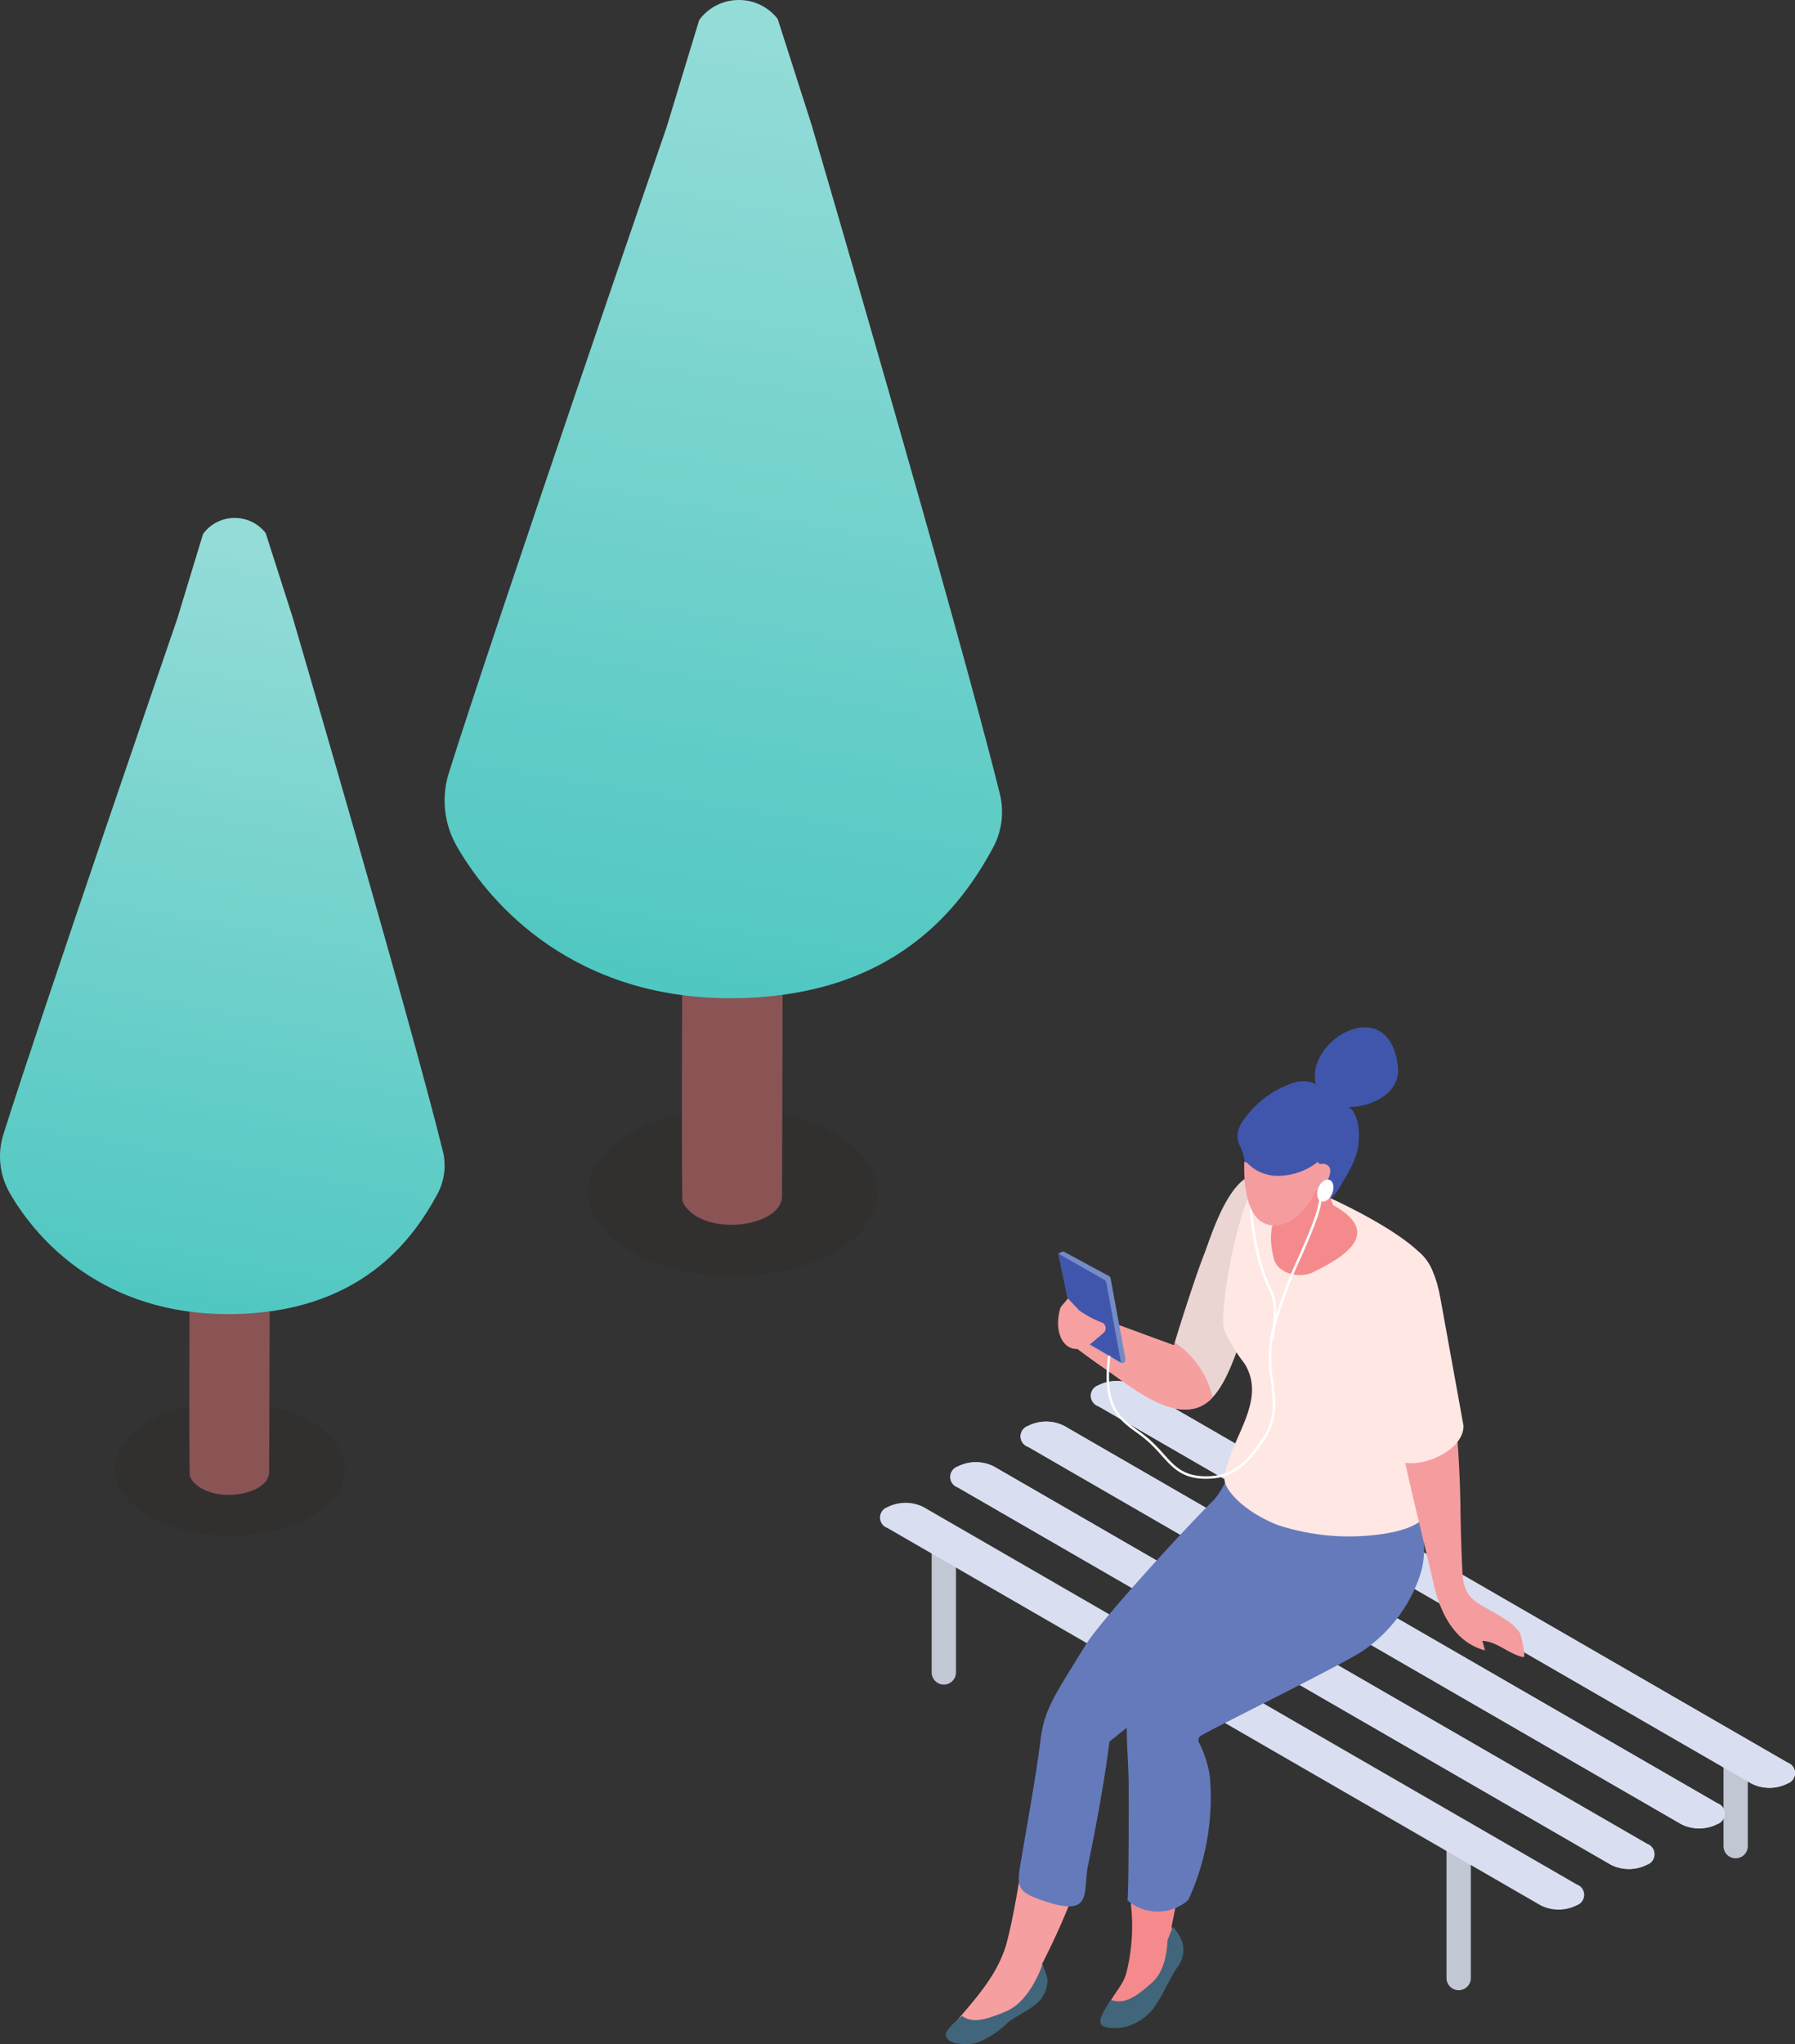<svg xmlns="http://www.w3.org/2000/svg" xmlns:xlink="http://www.w3.org/1999/xlink" width="216.994" height="246.957" viewBox="0 0 216.994 246.957"><rect x="0" y="0" width="216.994" height="246.957" fill="#333333" stroke="none"/><defs><clipPath id="a"><rect width="110.609" height="122.845" fill="none"/></clipPath><clipPath id="b"><rect width="67.387" height="154.165" fill="none"/></clipPath><clipPath id="d"><rect width="34.94" height="20.238" fill="none"/></clipPath><clipPath id="e"><path d="M35.517,0a5.928,5.928,0,0,0-4.739,2.419L26.858,15.3S6.12,75.547.516,93.37a11.085,11.085,0,0,0,.933,8.826c4.264,7.466,14.435,18.4,33.074,18.4,19.937,0,27.984-11.184,31.777-18.188a9.089,9.089,0,0,0,.816-6.522C61.936,75,44.376,15.12,44.376,15.12L40.266,2.288A5.925,5.925,0,0,0,35.628,0Z" transform="translate(0)" fill="none"/></clipPath><linearGradient id="f" x1="0.59" y1="0.058" x2="0.405" y2="0.969" gradientUnits="objectBoundingBox"><stop offset="0" stop-color="#94dcd8"/><stop offset="1" stop-color="#50c7c1"/></linearGradient><clipPath id="g"><rect width="53.747" height="122.961" fill="none"/></clipPath><clipPath id="i"><rect width="27.868" height="16.142" fill="none"/></clipPath><clipPath id="j"><path d="M28.328,0a4.728,4.728,0,0,0-3.78,1.93L21.422,12.2S4.881,60.256.411,74.471a8.842,8.842,0,0,0,.744,7.04c3.4,5.955,11.513,14.677,26.38,14.677,15.9,0,22.32-8.921,25.345-14.507a7.25,7.25,0,0,0,.651-5.2C49.4,59.822,35.394,12.059,35.394,12.059L32.116,1.825A4.726,4.726,0,0,0,28.417,0Z" transform="translate(0)" fill="none"/></clipPath></defs><g transform="translate(-864.365 -11126.543)"><g transform="translate(970.75 11250.655)"><g transform="translate(0)" clip-path="url(#a)"><path d="M147.56,226.69h0a1.47,1.47,0,0,1-1.47-1.471V209l2.941-1.26v17.48a1.47,1.47,0,0,1-1.47,1.471" transform="translate(-77.61 -110.362)" fill="#c1c7d3"/><path d="M14.786,149.348h0a1.47,1.47,0,0,1-1.47-1.47V131.658l2.941,1.47v14.749a1.47,1.47,0,0,1-1.47,1.47" transform="translate(-7.074 -69.943)" fill="#c1c7d3"/><path d="M217.525,186.615V198.06a1.47,1.47,0,1,0,2.941,0v-9.876c-.979-.525-1.958-1.05-2.941-1.569" transform="translate(-115.56 -99.139)" fill="#c1c7d3"/><path d="M134.222,139.781,55.275,94.2a1.334,1.334,0,0,1,0-2.524,4.848,4.848,0,0,1,4.372,0l78.947,45.582a1.334,1.334,0,0,1,0,2.524,4.848,4.848,0,0,1-4.372,0" transform="translate(-28.886 -48.426)" fill="#d9dff0"/><path d="M116.1,150.245,37.151,104.664a1.334,1.334,0,0,1,0-2.524,4.848,4.848,0,0,1,4.372,0l78.947,45.582a1.334,1.334,0,0,1,0,2.524,4.847,4.847,0,0,1-4.371,0" transform="translate(-19.257 -53.985)" fill="#d9dff0"/><path d="M97.973,160.71,19.026,115.129a1.334,1.334,0,0,1,0-2.524,4.848,4.848,0,0,1,4.372,0l78.947,45.582a1.334,1.334,0,0,1,0,2.524,4.848,4.848,0,0,1-4.372,0" transform="translate(-9.629 -59.545)" fill="#d9dff0"/><path d="M79.849,171.174.9,125.593a1.334,1.334,0,0,1,0-2.524,4.848,4.848,0,0,1,4.372,0l78.947,45.582a1.334,1.334,0,0,1,0,2.524,4.848,4.848,0,0,1-4.372,0" transform="translate(0 -65.104)" fill="#d9dff0"/><path d="M134.222,139.781,55.275,94.2a1.334,1.334,0,0,1,0-2.524,4.848,4.848,0,0,1,4.372,0l78.947,45.582a1.334,1.334,0,0,1,0,2.524,4.848,4.848,0,0,1-4.372,0" transform="translate(-28.886 -48.426)" fill="#d9dff0"/><path d="M116.1,150.245,37.151,104.664a1.334,1.334,0,0,1,0-2.524,4.848,4.848,0,0,1,4.372,0l78.947,45.582a1.334,1.334,0,0,1,0,2.524,4.847,4.847,0,0,1-4.371,0" transform="translate(-19.257 -53.985)" fill="#d9dff0"/><path d="M97.973,160.71,19.026,115.129a1.334,1.334,0,0,1,0-2.524,4.848,4.848,0,0,1,4.372,0l78.947,45.582a1.334,1.334,0,0,1,0,2.524,4.848,4.848,0,0,1-4.372,0" transform="translate(-9.629 -59.545)" fill="#d9dff0"/><path d="M72.632,38.22c-4.83-2.922-7.548,6.748-8.566,9.323-1.114,2.818-3.35,9.932-3.5,10.517-.033.129-.064.256-.091.386l-4.523-1.66-8.6-3.166a3.989,3.989,0,0,0,.963,4.868c1,.769,2.231,1.688,3.585,2.612,3.039,2.074,7.554,6.037,11.324,4.881a4.39,4.39,0,0,0,1.9-1.257c1.92-2.044,2.959-5.836,3.9-8.2,1.329-3.329,7.952-15.669,3.6-18.3" transform="translate(-24.927 -20.015)" fill="#ead5d3"/><path d="M48.319,76.559c1,.77,2.231,1.688,3.585,2.612,3.039,2.074,7.554,6.037,11.324,4.882a4.388,4.388,0,0,0,1.9-1.258,10.925,10.925,0,0,0-4.208-6.379l-.35-.284c-.033.13-.064.256-.091.386l-4.523-1.66-8.6-3.166a3.988,3.988,0,0,0,.962,4.868" transform="translate(-24.927 -38.086)" fill="#f69f9f"/><path d="M48.111,68.075l-2.1-10.023c.146-.053.516-.323.656-.239l5.452,2.938a.412.412,0,0,1,.2.279l1.8,9.76a.413.413,0,0,1-.618.432l-.348-.2-4.742-2.772c-.064-.047-.193-.106-.3-.171" transform="translate(-24.446 -30.705)" fill="#758bc6"/><path d="M53.557,71.473l-4.965-2.9c-.119-.089-.459-.214-.5-.35l-2.1-9.892,5.587,3.188a.426.426,0,0,1,.2.292Z" transform="translate(-24.429 -30.987)" fill="#4056ac"/><path d="M46.179,71.058c.08-.28.8-.946.909-1.213l1.39,1.462a12.443,12.443,0,0,0,2.861,1.515.771.771,0,0,1,.039,1.233L49.71,75.47c-2.486,1.532-4.294-.7-3.671-3.833q.058-.295.14-.579" transform="translate(-24.393 -37.105)" fill="#f6a0a1"/><path d="M66.029,219.17c1.077-.814.856-1.331.143-4.763.676-3.31,1.574-7.8,2.4-12.359-1.231-.633-2.46-1.316-3.7-1.977-.12-.064-.24-.126-.36-.188-.3-.1-.618-.273-.911-.369-.213-.07-1.073-.3-1.346-.382-.283-.038-.566-.062-.848-.081q.057,1.536.114,3.076c.026.7.441,1.554-.062,1.661l-.2,7.864a23.358,23.358,0,0,1-.551,8.344c-.365,1.366-1.359,2.316-1.981,3.537-.1.19-.3.556-.5.98.9.8,3.589.109,4.851-1.656,1.73-2.419,1.875-2.871,2.951-3.685" transform="translate(-30.933 -105.745)" fill="#f58a8c"/><path d="M63.562,241.2c.924-1.351,1.556-2.98,2.586-4.526a3.31,3.31,0,0,0,.24-3.747l-.022-.043a1.2,1.2,0,0,0-.128-.216,5.692,5.692,0,0,0-.654-.851c-.228.542-.441,1.094-.647,1.649-.075,1.653-.454,3.782-1.789,5.013-2.28,2.1-3.612,2.706-5.087,2.156-.394.753-1.664,2.435-1.107,3.026s2.459.381,2.949.24a6.316,6.316,0,0,0,3.659-2.7" transform="translate(-30.183 -123.153)" fill="#41657b"/><path d="M34.489,217.075a62.345,62.345,0,0,1-7.165-.992c-.54,3.535-1.217,7.116-1.79,9.262-.99,3.706-3.587,6.593-6.007,9.422a1.052,1.052,0,0,0-.309.578c-.03.4.345.693.69.85a3.921,3.921,0,0,0,3.724-.268c1.606-1.043,2.52-2.206,4.4-2.75a1.3,1.3,0,0,0,.128-.053,2.3,2.3,0,0,0,1.747-2.393L29.8,227.94a86.872,86.872,0,0,0,4.685-10.865" transform="translate(-10.209 -114.794)" fill="#f69fa1"/><path d="M18.03,250.837a5.913,5.913,0,0,0,2.727-.038,10.993,10.993,0,0,0,3.665-2.413c1.036-.828,2.3-1.333,3.328-2.173a3.747,3.747,0,0,0,1.479-3.02c0-.5-.636-1.717-.547-2-.013.041-1.427,4.534-4.42,5.809-2.849,1.214-4.268,1.4-5.358.563-.646.54-2.209,1.841-1.948,2.481a1.5,1.5,0,0,0,1.074.789" transform="translate(-8.992 -128.134)" fill="#41657b"/><path d="M82.733,111.947l-1.747,1.2c-2.437-2.082-11.359-3.872-18.89-3.642,0,0-1.121,4.14-2.822,5.841C55.052,119.564,45.567,130,43.884,132.748c-3.93,6.422-5.064,7.789-5.521,11.926-.664,4.964-1.593,9.878-2.417,14.816-.422,2.529-.127,3.131,2.292,4.013,6.727,2.453,5.232-.782,5.919-4.1,2.009-9.683,2.581-14.937,2.581-14.937l2.1-1.684c0,2.323.225,4.842.233,7.079.013,3.413.006,11.886-.138,13.781a5.589,5.589,0,0,0,7.348-.059,29.592,29.592,0,0,0,2.606-14.89,13.365,13.365,0,0,0-1.237-3.977.668.668,0,0,1,.322-1.062c1.7-1.019,16.97-8.516,19.4-10.161a17.923,17.923,0,0,0,6.961-9.274c1.207-3.748-.242-8.584-1.6-12.278" transform="translate(-19.011 -58.162)" fill="#657abb"/><path d="M113.139,77.693c.552,2.058-2.456,3.3-6.379,3.709a27.678,27.678,0,0,1-11.644-1.2c-4.026-1.557-6.611-4.321-6.467-5.667.5-4.636,5.3-9.273,2.4-13.882a18.926,18.926,0,0,1-2.461-4.113c-.715-2.273,2.223-18.756,5.2-18.772,1.335-.008,13.553,4.962,18.259,9.33a5.737,5.737,0,0,1,1.762,2.453c.528,1.97-.422,4-1.3,5.839-5.259,11.092-1.747,13.434.628,22.305" transform="translate(-47.007 -20.063)" fill="#ffe7e4"/><path d="M105.851,53.1c-1.582.77-4.194.143-4.66-1.553-1.977-7.2,4.13-8.118,6.626-6.847,7.071,3.6,1.554,6.689-1.966,8.4" transform="translate(-53.552 -23.494)" fill="#f58a8c"/><path d="M135.442,71.629h.026a149,149,0,0,1,2.441,23.829c.027,2.835.112,5.625.246,8.442.177,3.732,2.263,3.691,5.056,5.608a5.679,5.679,0,0,1,1.872,1.68c.16.271.8,3.027.439,2.957-1.731-.336-3.192-1.927-4.979-1.96.166.332.215.878.352,1.146-3.714-.972-5.441-4.6-6.222-8.033-1.241-5.461-2.667-10.88-3.8-16.365-1.032-5-2.063-10.006-3.056-15.017a17.106,17.106,0,0,1-.29-1.857c0,.048,7.146-.445,7.913-.431" transform="translate(-67.75 -38.053)" fill="#f59c9f"/><path d="M128.688,81.344c.5,4.174,9.348,1.551,9.324-2.4l-2.8-15.437c-1.825-10.3-8.453-4.485-8.2,3.46Z" transform="translate(-67.475 -30.8)" fill="#ffe7e4"/><path d="M105.572,24.937c-.24.43-.494.853-.748,1.273a8.032,8.032,0,0,1-4.2,3.815c-1.568.595-3.344,1.125-4.751.376a4.785,4.785,0,0,1-1.3-1.118c-1.624-1.85-1.518-3-1.529-5.412-.011-2.268-1.63-2.552-.4-4.89a12,12,0,0,1,6.033-4.809,3.782,3.782,0,0,1,2.619-.082,1.871,1.871,0,0,1,1.177,2.135c.37-1.176,3.307.8,3.62,1.209.93,1.222.908,3.62.54,5.011a10.936,10.936,0,0,1-1.064,2.492" transform="translate(-48.975 -7.379)" fill="#4056ac"/><path d="M104.751,44.013l.012.312a1.931,1.931,0,0,0,0,.349c0,.017.005.033.008.049.408.063.826.176,1.228.209.19.015.394.011.592.019.351-.061.779-.177,1.15-.219.37-.4.289-.24.077-.023l.037-.02a6.783,6.783,0,0,1,3.191-1.678l-3.015-7.886-4.175,3.193.776,5.444Z" transform="translate(-55.173 -18.66)" fill="#f58a8c"/><path d="M70.471,77.652c-.083,0-.168,0-.254,0-2.673-.071-3.81-1.338-5.128-2.805a21.039,21.039,0,0,0-1.608-1.659A17.547,17.547,0,0,0,62,72.024C59.849,70.467,57.819,69,58.6,62.794l.3.038c-.763,6.025,1.106,7.38,3.27,8.948a17.878,17.878,0,0,1,1.509,1.18,21.258,21.258,0,0,1,1.631,1.682c1.323,1.474,2.368,2.638,4.911,2.705,3.51.094,5.144-1.833,6.914-4.361,1.752-2.5,1.475-4.636,1.154-7.107a15.869,15.869,0,0,1,.029-5.916,55.015,55.015,0,0,1,3.4-9.3c1.3-3,2.43-5.585,2.431-7.163h.3c0,1.641-1.138,4.256-2.455,7.283a54.742,54.742,0,0,0-3.382,9.245,15.63,15.63,0,0,0-.024,5.811c.315,2.427.614,4.72-1.206,7.319-1.78,2.542-3.429,4.493-6.915,4.493" transform="translate(-31.042 -23.11)" fill="#fff"/><path d="M98.137,58.756l-.3-.039.058-.438c.246-1.846.525-3.939-.263-5.419-1.768-3.322-2.69-9.647-2.411-13.246l.3.023c-.276,3.557.632,9.8,2.377,13.08.833,1.566.547,3.709.3,5.6Z" transform="translate(-50.56 -21.045)" fill="#fff"/><path d="M108.884,37.815c.076.805.9,1.049,1.835.543a2.832,2.832,0,0,0,1.559-2.373c-.076-.805-.9-1.049-1.835-.543a2.831,2.831,0,0,0-1.559,2.373" transform="translate(-57.842 -18.688)" fill="#f0a0a2"/><path d="M97.859,36.346a5.018,5.018,0,0,1-3.6-1.583c-.115-.039-.231-.074-.344-.12,0,.2,0,.337,0,.374-.037,3.814.784,6.812,3.005,7.25,3.122.615,6.236-3.345,6.273-7.159,0-.014-.186-.21-.394-.439a7.834,7.834,0,0,1-4.933,1.679" transform="translate(-49.888 -18.404)" fill="#f59c9f"/><path d="M114.549,40.912c-.291.712-.9,1.136-1.363.948s-.6-.919-.309-1.631.9-1.137,1.363-.948.6.919.309,1.631" transform="translate(-59.885 -20.844)" fill="#fff"/><path d="M111.861,8.274c-3.823-5.588,7.995-13.36,9.268-3.683.723,5.5-9.142,6.538-10.939,3.126Z" transform="translate(-58.539 0)" fill="#4056ac"/></g></g><g transform="translate(493.108 3041.604)"><g transform="translate(425.004 8084.938)"><g transform="translate(0)" clip-path="url(#b)"><g clip-path="url(#b)"><g transform="translate(17.367 133.927)" opacity="0.12"><g clip-path="url(#d)"><path d="M50.163,160.052c6.832,3.945,6.868,10.376.08,14.321s-17.892,3.945-24.724,0S18.651,164,25.438,160.052s17.891-3.945,24.724,0" transform="translate(-20.371 -157.093)" fill="#231815"/></g></g><path d="M45.868,123.591c-.109,37.408-.088,30.672-.118,38.606,0,3.55-8.332,4.876-11.362,1.633a2.536,2.536,0,0,1-.662-1.041c-.16-.4,0-38.792,0-39.222,0-3.125,6.533-4.662,10.344-2.461,1.373.781,1.94,1.846,1.728,2.888a2.459,2.459,0,0,0,.071-.4" transform="translate(-4.963 -17.706)" fill="#8a5455"/></g><g transform="translate(0)"><g clip-path="url(#e)"><rect width="83.224" height="128.448" transform="translate(-16.009 2.052) rotate(-7.496)" fill="url(#f)"/></g></g></g></g><g transform="translate(371.257 8147.513)"><g clip-path="url(#g)"><g clip-path="url(#g)"><g transform="translate(13.851 106.819)" opacity="0.12"><g clip-path="url(#i)"><path d="M44.133,159.453c5.449,3.146,5.478,8.276.064,11.422s-14.271,3.146-19.719,0S19,162.6,24.413,159.453s14.27-3.146,19.72,0" transform="translate(-20.371 -157.093)" fill="#231815"/></g></g><path d="M43.4,122.878c-.087,29.837-.07,24.464-.095,30.792,0,2.831-6.645,3.889-9.062,1.3a2.023,2.023,0,0,1-.528-.83c-.128-.318,0-30.94,0-31.283,0-2.492,5.211-3.719,8.25-1.963a2.211,2.211,0,0,1,1.378,2.3,1.961,1.961,0,0,0,.056-.321" transform="translate(-10.77 -38.426)" fill="#8a5455"/></g><g transform="translate(0)"><g clip-path="url(#j)"><rect width="66.379" height="102.449" transform="translate(-12.769 1.637) rotate(-7.496)" fill="url(#f)"/></g></g></g></g></g></g></svg>